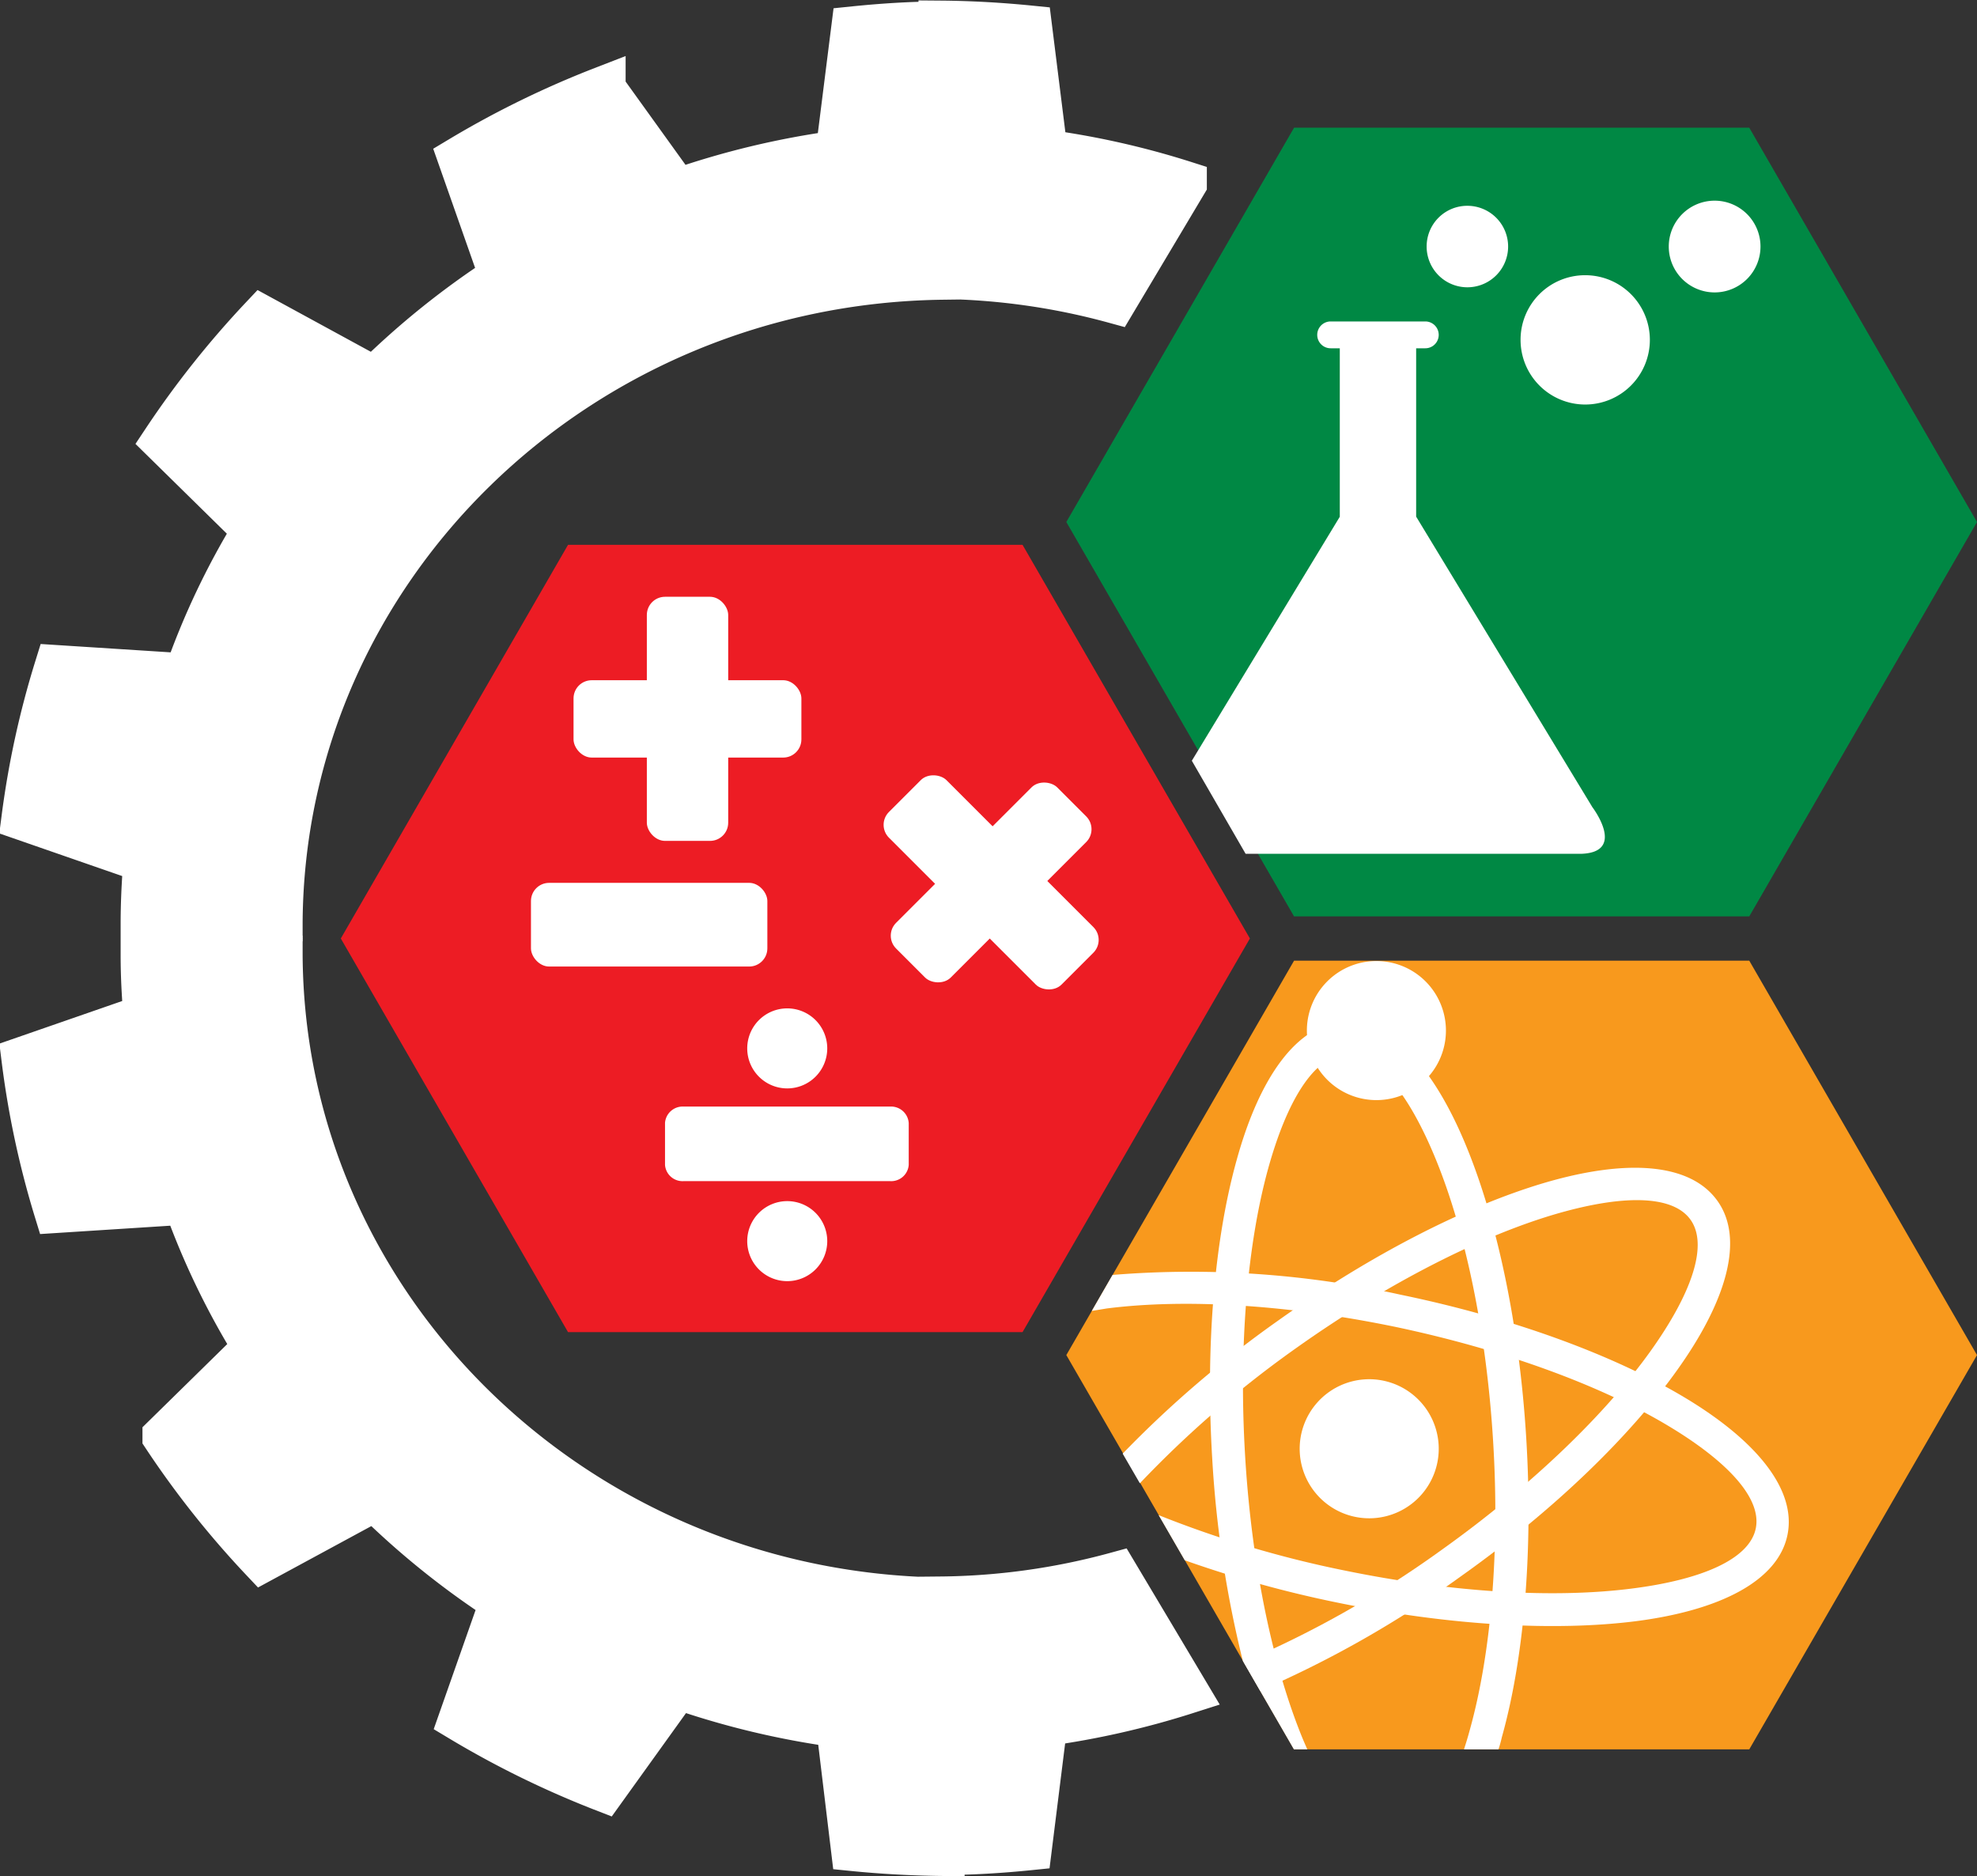 <svg id="Layer_1" data-name="Layer 1" xmlns="http://www.w3.org/2000/svg" viewBox="0 0 162.08 153.8"><rect x="0" y="0" width="162.08" height="153.8" fill="#333333" stroke="none"/><defs><style>.cls-1,.cls-3,.cls-5{fill:#fff;}.cls-1{stroke:#fff;stroke-miterlimit:2.61;stroke-width:3.68px;}.cls-1,.cls-2,.cls-3,.cls-4,.cls-6{fill-rule:evenodd;}.cls-2{fill:#084;}.cls-4{fill:#ed1c24;}.cls-6{fill:#f8991d;}</style></defs><title>stem_logo_symbol_white</title><path class="cls-1" d="M248,397.09h0v-.23A1.85,1.85,0,0,0,248,397.09Z" transform="translate(-225.04 -319.93)"/><path class="cls-1" d="M245.71,361.16h0l0,0Z" transform="translate(-225.04 -319.93)"/><path class="cls-1" d="M248,396.63a1.69,1.69,0,0,0,0,.23v-.23Z" transform="translate(-225.04 -319.93)"/><path class="cls-1" d="M316.54,449a56.45,56.45,0,0,1-14.36,2v.08c-29.84-.44-54-23.86-54.17-52.85,0-.38,0-.75,0-1.13a1.85,1.85,0,0,1,0-.23,1.69,1.69,0,0,1,0-.23c0-.37,0-.74,0-1.13.2-29,24.41-52.47,54.29-52.85v-.06a56.44,56.44,0,0,1,14.09,2l5.75-9.64a67.25,67.25,0,0,0-11.41-2.57l-1.27-10.17c-2.4-.24-4.83-.38-7.28-.4v.07c-2.42,0-4.81.16-7.16.4l-1.28,10.17a67.61,67.61,0,0,0-13.2,3.16l-6.05-8.41a76.82,76.82,0,0,0-11.7,5.72l3.41,9.7a66.89,66.89,0,0,0-10.45,8.4L246.52,346a76.06,76.06,0,0,0-8,10.07l7.44,7.31a62,62,0,0,0-5.67,11.95l-10.59-.68A73.12,73.12,0,0,0,227,387l10,3.47c-.14,1.63-.22,3.28-.23,4.95,0,.48,0,.95,0,1.42s0,.95,0,1.42c0,1.67.09,3.32.23,5l-10,3.47a73.44,73.44,0,0,0,2.66,12.43l10.59-.68A62.6,62.6,0,0,0,246,430.4l-7.44,7.3a75.41,75.41,0,0,0,8,10.07l9.23-5a66.89,66.89,0,0,0,10.45,8.4l-3.41,9.7a76.87,76.87,0,0,0,11.7,5.73l6.05-8.42a67.61,67.61,0,0,0,13.2,3.16L295,471.47c2.4.24,4.82.37,7.28.4v-.08c2.41,0,4.79-.15,7.16-.39l1.27-10.17a68.83,68.83,0,0,0,11.56-2.62Zm-70.84-87.8h0v0Z" transform="translate(-225.04 -319.93)"/><polygon class="cls-2" points="87.42 42.79 106.09 10.47 143.41 10.47 162.08 42.79 143.41 75.12 106.09 75.12 87.42 42.79"/><path class="cls-3" d="M345.34,336.8a3.34,3.34,0,1,1-3.34,3.34A3.33,3.33,0,0,1,345.34,336.8Z" transform="translate(-225.04 -319.93)"/><path class="cls-3" d="M365.61,336.38a3.76,3.76,0,1,1-3.76,3.76A3.76,3.76,0,0,1,365.61,336.38Z" transform="translate(-225.04 -319.93)"/><path class="cls-3" d="M355,342.49a5.3,5.3,0,1,1-5.3,5.3A5.29,5.29,0,0,1,355,342.49Z" transform="translate(-225.04 -319.93)"/><path class="cls-3" d="M354.65,389.92H327.16l-4.41-7.63,12.13-20V348.48h-.75a1.1,1.1,0,0,1,0-2.2h7.76a1.1,1.1,0,0,1,0,2.2h-.75v13.8l14.45,23.82S358.42,389.81,354.65,389.92Z" transform="translate(-225.04 -319.93)"/><polygon class="cls-4" points="102.47 76.93 83.83 44.66 46.57 44.66 27.94 76.93 46.57 109.2 83.83 109.2 102.47 76.93"/><rect class="cls-5" x="53.03" y="48.92" width="6.67" height="20.01" rx="1.49"/><rect class="cls-5" x="47.02" y="55.76" width="18.68" height="6.34" rx="1.49"/><rect class="cls-5" x="302.96" y="382.26" width="6.67" height="20.01" rx="1.49" transform="translate(-412.7 11.54) rotate(-45)"/><rect class="cls-5" x="296.95" y="389.1" width="18.68" height="6.34" rx="1.49" transform="translate(-412.7 11.54) rotate(-45)"/><rect class="cls-5" x="43.53" y="72.37" width="19.38" height="6.86" rx="1.49"/><path class="cls-3" d="M298,410.64h-16.9a1.45,1.45,0,0,0-1.54,1.33v3.45a1.44,1.44,0,0,0,1.54,1.33H298a1.44,1.44,0,0,0,1.54-1.33V412A1.45,1.45,0,0,0,298,410.64Z" transform="translate(-225.04 -319.93)"/><path class="cls-3" d="M289.58,402.59a3.28,3.28,0,1,0,3.28,3.28A3.28,3.28,0,0,0,289.58,402.59Z" transform="translate(-225.04 -319.93)"/><path class="cls-3" d="M289.58,418.39a3.28,3.28,0,1,0,3.28,3.28A3.28,3.28,0,0,0,289.58,418.39Z" transform="translate(-225.04 -319.93)"/><polygon class="cls-6" points="87.42 111.08 106.09 78.75 143.41 78.75 162.08 111.08 143.41 143.4 106.09 143.4 87.42 111.08"/><path class="cls-3" d="M347.89,463.33h-2.83q.27-.81.51-1.71c1.68-6.08,2.44-14.41,1.88-23.55s-2.32-17.33-4.72-23.16c-2.22-5.41-4.87-8.67-7.41-8.52s-4.76,3.72-6.32,9.36c-1.67,6.07-2.43,14.41-1.88,23.55s2.32,17.33,4.72,23.16c.13.3.25.59.38.87h-1.1l-4.19-7.25a90.16,90.16,0,0,1-2.51-16.61c-.57-9.44.23-18.08,2-24.43,1.87-6.8,4.94-11.12,8.76-11.35s7.39,3.68,10.07,10.2c2.51,6.09,4.35,14.58,4.92,24s-.22,18.08-2,24.43C348.09,462.67,348,463,347.89,463.33Z" transform="translate(-225.04 -319.93)"/><path class="cls-3" d="M328.35,458.52,327,456.17A84.47,84.47,0,0,0,343.2,447h0c7.46-5.32,13.46-11.16,17.13-16.28,3.41-4.76,4.78-8.74,3.3-10.81s-5.68-2.06-11.29-.39c-6,1.8-13.52,5.58-21,10.89h0a86.87,86.87,0,0,0-12.85,11.11l-1.41-2.43A89.23,89.23,0,0,1,329.8,428.2h0c7.71-5.49,15.46-9.4,21.76-11.28,6.74-2,12-1.7,14.26,1.42s.79,8.22-3.31,13.94c-3.83,5.36-10,11.41-17.75,16.9h0A86.84,86.84,0,0,1,328.35,458.52Z" transform="translate(-225.04 -319.93)"/><path class="cls-3" d="M314.55,427.39l1.7-2.95a79.46,79.46,0,0,1,23.61,1.62h0c9.25,1.91,17.39,4.94,23.06,8.29,6.07,3.58,9.43,7.67,8.66,11.41s-5.49,6.18-12.47,7.07c-6.52.82-15.17.38-24.43-1.53h0a92.77,92.77,0,0,1-12.51-3.47l-2.14-3.7a88,88,0,0,0,15.2,4.53h0c9,1.85,17.31,2.29,23.58,1.49,5.8-.73,9.65-2.43,10.17-4.92s-2.35-5.57-7.39-8.55c-5.43-3.21-13.27-6.12-22.24-8h0c-9-1.85-17.32-2.29-23.58-1.49Z" transform="translate(-225.04 -319.93)"/><path class="cls-3" d="M336.94,433a5.7,5.7,0,1,1-5.34,6A5.7,5.7,0,0,1,336.94,433Z" transform="translate(-225.04 -319.93)"/><path class="cls-3" d="M337.53,398.72a5.7,5.7,0,1,1-5.34,6A5.7,5.7,0,0,1,337.53,398.72Z" transform="translate(-225.04 -319.93)"/></svg>